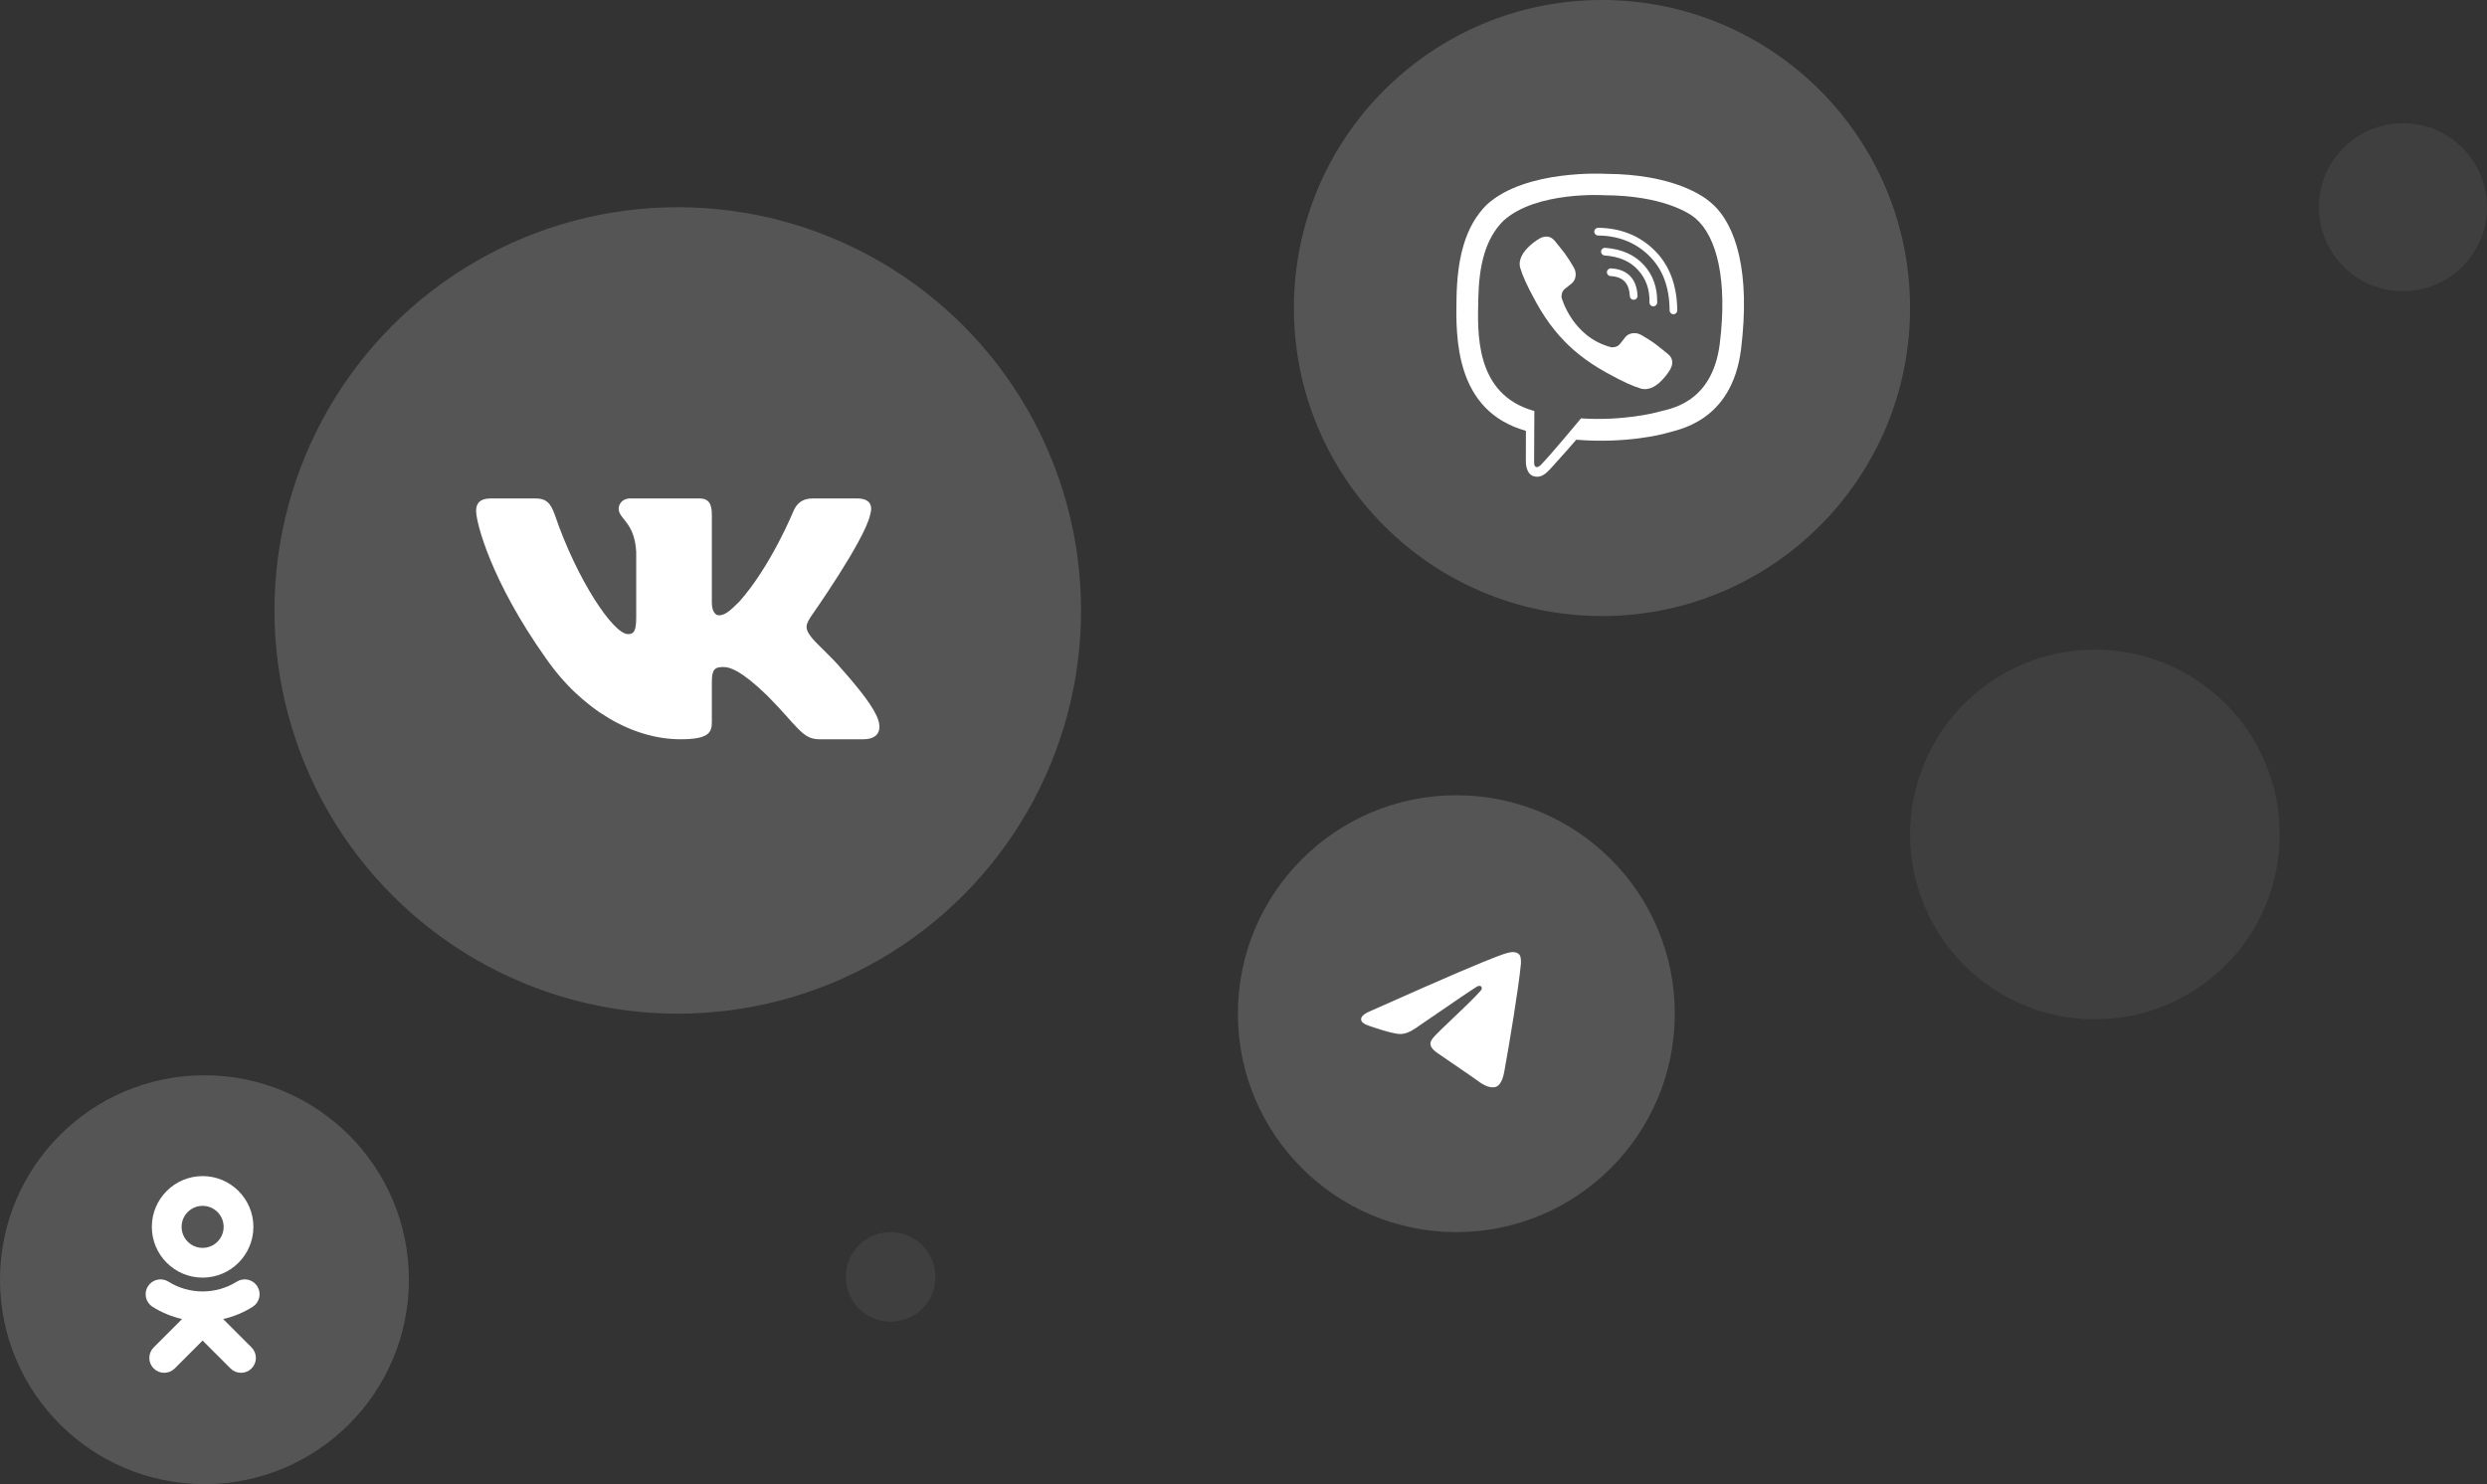 <?xml version="1.0" encoding="UTF-8"?> <svg xmlns="http://www.w3.org/2000/svg" width="444" height="265" viewBox="0 0 444 265" fill="none"><rect x="0" y="0" width="444" height="265" fill="#333333" stroke="none"/> <circle cx="121" cy="109" r="72" fill="white" fill-opacity="0.17"></circle> <path fill-rule="evenodd" clip-rule="evenodd" d="M155.348 91.912C155.849 90.233 155.348 89 152.966 89H145.089C143.086 89 142.163 90.065 141.663 91.24C141.663 91.24 137.657 101.059 131.982 107.436C130.146 109.282 129.312 109.869 128.31 109.869C127.809 109.869 127.085 109.282 127.085 107.604V91.912C127.085 89.897 126.504 89 124.834 89H112.456C111.205 89 110.452 89.935 110.452 90.821C110.452 92.73 113.289 93.17 113.582 98.541V110.206C113.582 112.763 113.123 113.227 112.121 113.227C109.451 113.227 102.956 103.364 99.103 92.08C98.348 89.886 97.591 89 95.578 89H87.701C85.45 89 85 90.065 85 91.24C85 93.338 87.671 103.744 97.434 117.507C103.944 126.905 113.114 132 121.459 132C126.466 132 127.085 130.868 127.085 128.919V121.816C127.085 119.553 127.559 119.101 129.144 119.101C130.313 119.101 132.316 119.688 136.989 124.22C142.33 129.59 143.21 132 146.214 132H154.091C156.342 132 157.467 130.868 156.818 128.635C156.108 126.409 153.558 123.181 150.174 119.353C148.338 117.171 145.584 114.821 144.75 113.646C143.582 112.136 143.915 111.465 144.75 110.123C144.75 110.123 154.347 96.528 155.348 91.912V91.912Z" fill="white"></path> <circle cx="260" cy="181" r="39" fill="white" fill-opacity="0.17"></circle> <path d="M244.962 180.396C252.623 176.988 257.732 174.741 260.288 173.656C267.586 170.557 269.103 170.018 270.091 170C270.308 169.996 270.794 170.051 271.109 170.312C271.375 170.533 271.448 170.83 271.483 171.039C271.518 171.248 271.562 171.724 271.527 172.095C271.132 176.338 269.421 186.634 268.55 191.386C268.182 193.397 267.456 194.071 266.754 194.137C265.228 194.281 264.069 193.107 262.591 192.118C260.278 190.57 258.971 189.606 256.726 188.096C254.131 186.35 255.813 185.391 257.292 183.822C257.679 183.412 264.403 177.167 264.533 176.601C264.55 176.53 264.565 176.266 264.411 176.127C264.257 175.987 264.031 176.035 263.867 176.073C263.635 176.126 259.94 178.62 252.782 183.553C251.733 184.289 250.783 184.647 249.932 184.628C248.994 184.608 247.189 184.087 245.847 183.641C244.201 183.095 242.893 182.806 243.007 181.879C243.066 181.395 243.718 180.901 244.962 180.396Z" fill="white"></path> <circle cx="286" cy="55" r="55" fill="white" fill-opacity="0.17"></circle> <path d="M305.557 36.281C304.214 35.046 298.778 31.094 286.66 31.039C286.66 31.039 272.376 30.173 265.413 36.562C261.536 40.439 260.172 46.103 260.031 53.142C259.89 60.17 259.706 73.349 272.409 76.923H272.419L272.409 82.37C272.409 82.37 272.333 84.579 273.784 85.023C275.538 85.564 276.578 83.886 278.256 82.077C279.177 81.081 280.444 79.63 281.408 78.515C290.093 79.24 296.774 77.573 297.532 77.323C299.287 76.749 309.217 75.482 310.831 62.303C312.498 48.745 310.018 40.158 305.557 36.281ZM307.03 61.35C305.665 72.353 297.619 73.046 296.135 73.522C295.507 73.728 289.638 75.19 282.252 74.703C282.252 74.703 276.751 81.341 275.04 83.063C274.769 83.334 274.455 83.442 274.25 83.388C273.957 83.312 273.871 82.965 273.881 82.456C273.881 81.72 273.925 73.392 273.925 73.392C273.914 73.392 273.914 73.392 273.925 73.392C263.171 70.414 263.799 59.195 263.919 53.326C264.038 47.456 265.142 42.638 268.423 39.4C274.304 34.072 286.443 34.862 286.443 34.862C296.688 34.905 301.593 37.992 302.73 39.02C306.51 42.269 308.437 50.012 307.03 61.35Z" fill="white"></path> <path d="M291.653 53.532C291.295 53.532 290.992 53.251 290.971 52.882C290.851 50.554 289.758 49.417 287.527 49.298C287.148 49.276 286.855 48.951 286.877 48.572C286.899 48.193 287.224 47.901 287.603 47.922C290.548 48.085 292.194 49.774 292.346 52.806C292.368 53.185 292.075 53.51 291.696 53.521C291.674 53.532 291.664 53.532 291.653 53.532Z" fill="white"></path> <path d="M295.16 54.703H295.15C294.771 54.692 294.467 54.378 294.478 53.999C294.532 51.66 293.861 49.765 292.432 48.206C291.013 46.646 289.053 45.802 286.465 45.617C286.086 45.585 285.804 45.26 285.837 44.881C285.869 44.502 286.194 44.221 286.573 44.253C289.497 44.47 291.803 45.488 293.449 47.285C295.106 49.094 295.908 51.357 295.854 54.032C295.843 54.411 295.529 54.703 295.16 54.703Z" fill="white"></path> <path d="M298.756 56.109C298.377 56.109 298.074 55.806 298.074 55.427C298.041 51.236 296.839 48.041 294.392 45.648C291.977 43.287 288.912 42.085 285.306 42.053C284.927 42.053 284.624 41.739 284.624 41.359C284.624 40.98 284.938 40.677 285.306 40.677C289.281 40.71 292.659 42.042 295.334 44.662C298.02 47.283 299.395 50.9 299.438 55.405C299.449 55.795 299.146 56.109 298.756 56.109C298.767 56.109 298.767 56.109 298.756 56.109Z" fill="white"></path> <path d="M287.688 62.011C287.688 62.011 288.652 62.098 289.172 61.459L290.179 60.192C290.666 59.564 291.847 59.163 292.995 59.802C293.634 60.159 294.792 60.874 295.507 61.405C296.276 61.968 297.835 63.267 297.846 63.278C298.593 63.906 298.767 64.827 298.258 65.812C298.258 65.812 298.258 65.823 298.258 65.834C297.738 66.754 297.034 67.621 296.157 68.422C296.146 68.422 296.146 68.433 296.135 68.433C295.409 69.039 294.695 69.386 294.002 69.462C293.915 69.483 293.818 69.483 293.688 69.483C293.384 69.483 293.081 69.44 292.778 69.343L292.756 69.31C291.673 69.007 289.876 68.249 286.887 66.592C284.938 65.52 283.324 64.426 281.949 63.332C281.223 62.758 280.487 62.119 279.729 61.361C279.707 61.34 279.675 61.307 279.653 61.286C279.631 61.264 279.599 61.231 279.577 61.21C279.556 61.188 279.523 61.156 279.501 61.134C279.48 61.112 279.447 61.08 279.426 61.058C278.678 60.3 278.029 59.564 277.455 58.838C276.361 57.474 275.267 55.849 274.195 53.9C272.538 50.9 271.78 49.103 271.477 48.031L271.444 48.009C271.347 47.706 271.304 47.403 271.304 47.099C271.304 46.969 271.304 46.872 271.325 46.785C271.412 46.081 271.759 45.377 272.354 44.652C272.354 44.641 272.365 44.641 272.365 44.63C273.166 43.742 274.033 43.049 274.953 42.529C274.953 42.529 274.964 42.529 274.975 42.529C275.949 42.02 276.87 42.194 277.509 42.941C277.509 42.941 278.819 44.511 279.382 45.28C279.913 46.006 280.628 47.154 280.985 47.792C281.624 48.94 281.223 50.121 280.595 50.608L279.328 51.615C278.689 52.135 278.776 53.099 278.776 53.099C278.776 53.099 280.649 60.224 287.688 62.011Z" fill="white"></path> <circle cx="36.5" cy="228.5" r="36.5" fill="white" fill-opacity="0.17"></circle> <path d="M36.172 215.313C38.242 215.313 39.926 216.997 39.926 219.066C39.926 221.135 38.242 222.818 36.172 222.818C34.104 222.818 32.42 221.135 32.42 219.066C32.419 216.996 34.104 215.313 36.172 215.313ZM36.172 228.129C41.172 228.129 45.238 224.064 45.238 219.066C45.238 214.066 41.173 210 36.172 210C31.173 210 27.107 214.067 27.107 219.066C27.107 224.064 31.173 228.129 36.172 228.129ZM39.84 235.523C41.705 235.098 43.485 234.362 45.104 233.344C45.7 232.969 46.123 232.372 46.279 231.685C46.435 230.999 46.313 230.278 45.938 229.682C45.752 229.386 45.51 229.13 45.226 228.928C44.941 228.726 44.62 228.583 44.279 228.505C43.939 228.427 43.587 228.418 43.243 228.476C42.899 228.535 42.571 228.661 42.275 228.847C38.561 231.182 33.781 231.18 30.07 228.847C29.775 228.661 29.446 228.535 29.102 228.476C28.758 228.418 28.406 228.427 28.066 228.505C27.726 228.582 27.404 228.726 27.12 228.928C26.835 229.13 26.594 229.386 26.408 229.682C26.033 230.278 25.91 230.998 26.066 231.685C26.222 232.372 26.645 232.968 27.241 233.344C28.86 234.361 30.639 235.098 32.504 235.523L27.436 240.592C26.938 241.09 26.658 241.766 26.658 242.47C26.658 243.175 26.938 243.85 27.436 244.348C27.935 244.846 28.61 245.126 29.315 245.126C30.019 245.126 30.695 244.846 31.193 244.348L36.172 239.368L41.154 244.348C41.4 244.595 41.692 244.79 42.014 244.924C42.337 245.057 42.682 245.126 43.03 245.126C43.379 245.126 43.724 245.057 44.046 244.924C44.368 244.79 44.661 244.595 44.907 244.348C45.154 244.102 45.35 243.809 45.484 243.487C45.618 243.165 45.686 242.819 45.686 242.47C45.686 242.122 45.618 241.776 45.484 241.454C45.35 241.132 45.154 240.839 44.907 240.593L39.84 235.523Z" fill="white"></path> <circle cx="374" cy="149" r="33" fill="white" fill-opacity="0.06"></circle> <circle cx="159" cy="228" r="8" fill="white" fill-opacity="0.06"></circle> <circle cx="429" cy="37" r="15" fill="white" fill-opacity="0.06"></circle> </svg> 
